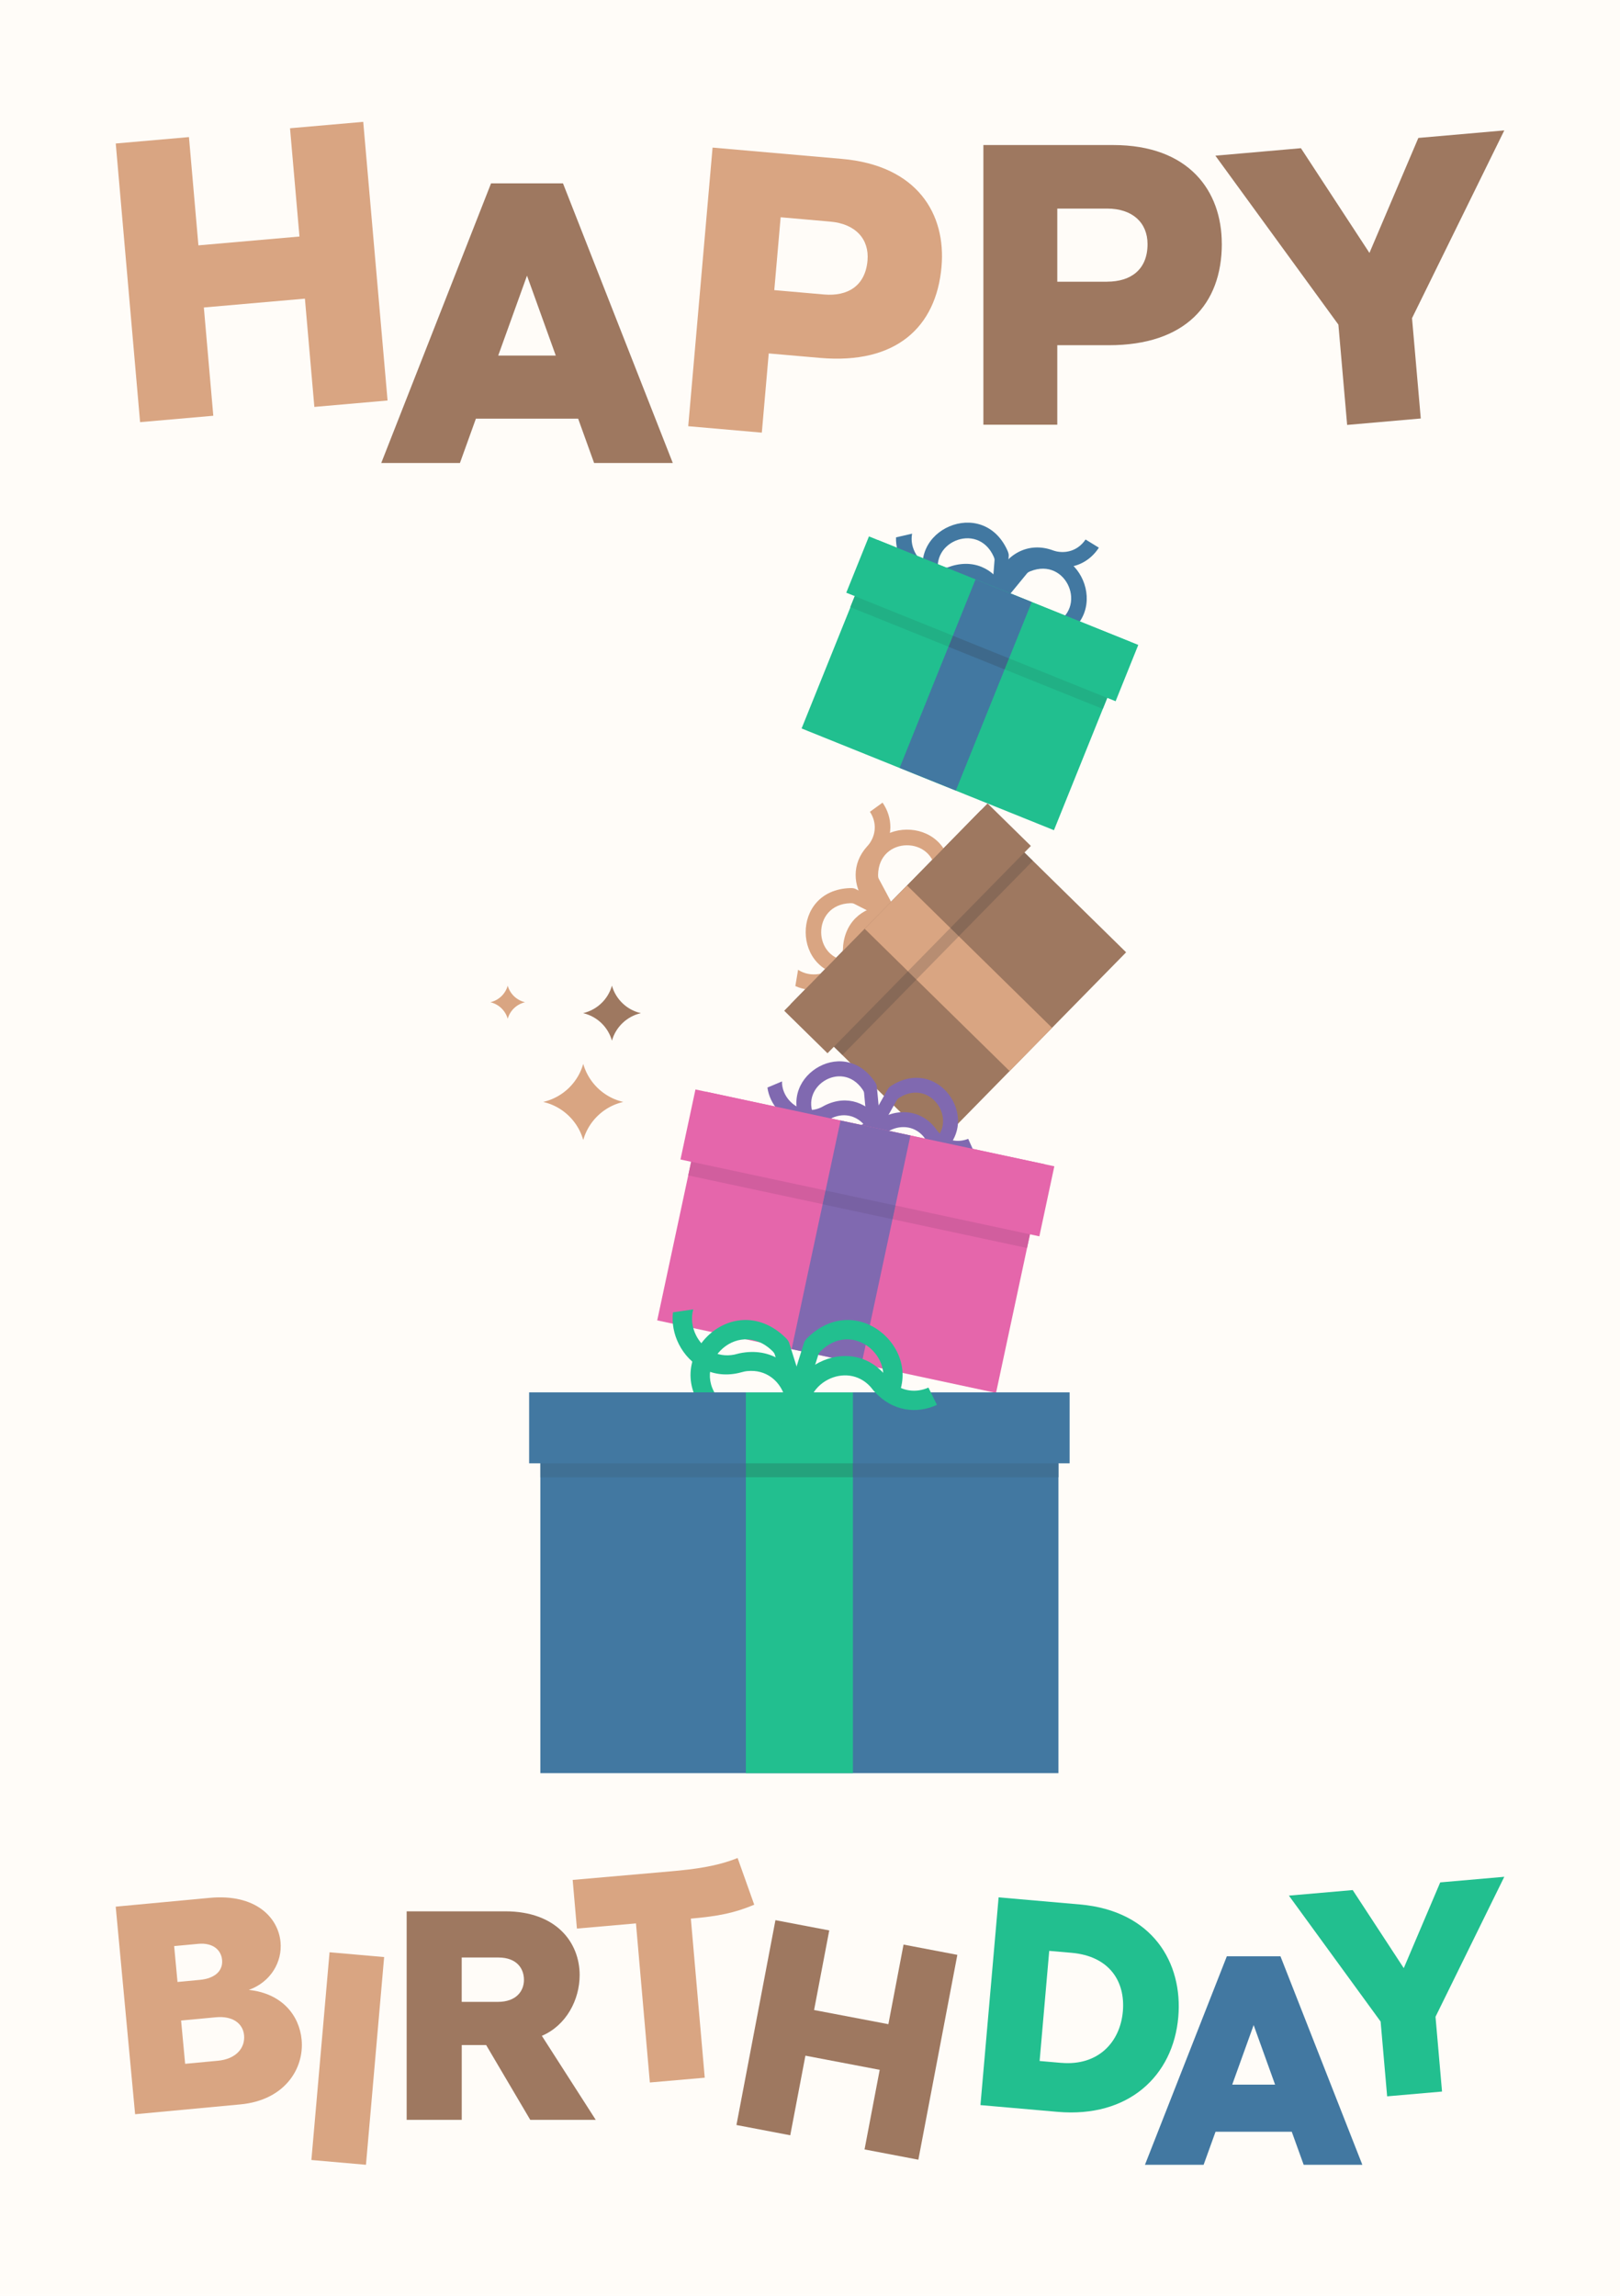 <svg width="420" height="595" fill="none" xmlns="http://www.w3.org/2000/svg">
  <path d="M420 0H0v595h420V0Z" fill="#FFFCF8"/>
  <path d="M134.48 549.46c2.54.58 4.56 2.51 5.26 5 .7-2.49 2.72-4.42 5.26-5a7.117 7.117 0 0 1-5.26-5 7.117 7.117 0 0 1-5.26 5Z" fill="#FFFCF8"/>
  <path d="m100.48 103.8-18.98 1.66-2.45-28.06-26.2 2.29 2.45 28.06-18.98 1.66-6.31-72.22 18.98-1.66 2.45 28.06 26.2-2.29-2.45-28.06 18.98-1.66 6.31 72.22Z" fill="#D9A582"/>
  <path d="M127.32 47.52h18.64L174.43 120h-20.4l-4.14-11.49h-26.51L119.24 120h-20.4l28.47-72.48h.01Zm16.77 44.63-7.46-20.71-7.46 20.71h14.92Z" fill="#9E7860"/>
  <path d="M244.1 69.11c-1.37 15.68-11.78 25.37-31.49 23.65L199.3 91.6l-1.79 20.53-19.08-1.67 6.31-72.21 33.53 2.93c19.6 1.71 27.02 14.32 25.83 27.93Zm-30.46 7.21c6.09.53 10.69-2.18 11.27-8.79.49-5.57-3.12-9.52-9.62-10.09l-12.9-1.13-1.65 18.88 12.9 1.13Z" fill="#D9A582"/>
  <path d="M316.77 63.17c0 15.74-9.53 26.3-29.3 26.3h-13.36v20.6h-19.16V37.59h33.65c19.67 0 28.16 11.91 28.16 25.57l.01.01ZM287.05 73c6.11 0 10.46-3.11 10.46-9.73 0-5.59-3.94-9.21-10.46-9.21h-12.94v18.95h12.94V73ZM366.08 82.46l2.27 26-19.09 1.67-2.27-26-31.89-43.78 22.18-1.94 17.76 27.14 12.68-29.8L390 33.8l-23.92 48.66Z" fill="#9E7860"/>
  <path d="m30 494.15 24.37-2.28c11.91-1.11 17.77 5.08 18.36 11.46.47 5.07-2.45 10.31-8.22 12.4 8.61.9 13.1 6.61 13.69 12.91.7 7.53-4.43 15.69-15.88 16.76l-27.29 2.55-5.03-53.8Zm21.78 18.98c4.15-.39 6.05-2.5 5.8-5.19-.24-2.54-2.36-4.51-6.2-4.15l-6.23.58.87 9.3 5.76-.54Zm4.67 20.96c4.84-.45 7.13-3.38 6.83-6.61-.28-3-2.88-5.08-7.34-4.66l-8.99.84L48 534.88l8.45-.79ZM94.88 561.05l-14.15-1.24 4.71-53.84 14.15 1.24-4.71 53.84Z" fill="#D9A582"/>
  <path d="M150.28 511.88c0 6.41-3.47 13.05-9.8 15.75l13.97 21.77h-16.98l-11.43-19.38h-6.33v19.38h-14.28v-54.04h25.55c13.36 0 19.3 8.18 19.3 16.52Zm-21.23 6.95c4.86 0 6.79-2.86 6.79-5.71s-1.78-5.79-6.64-5.79h-9.5v11.5h9.35Z" fill="#9E7860"/>
  <path d="m148.48 487.22 25.38-2.22c6.15-.54 11.98-1.28 17.37-3.46l4.31 12.1c-5.08 2.15-9.35 2.99-16.43 3.61l3.6 41.23-14.23 1.24-3.6-41.23-15.31 1.34-1.1-12.61h.01Z" fill="#D9A582"/>
  <path d="m238.09 559.73-13.95-2.66 3.93-20.63-19.26-3.67-3.93 20.63-13.95-2.66 10.11-53.09 13.95 2.66-3.93 20.63 19.26 3.67 3.93-20.63 13.95 2.66-10.11 53.09Z" fill="#9E7860"/>
  <path d="M305.48 522.78c-1.33 15.23-12.9 26.15-31.29 24.55l-20-1.75 4.71-53.84 21.08 1.84c18.84 1.65 26.73 15.12 25.5 29.2Zm-30.34 11.85c9.54.83 15.27-5.33 15.97-13.33.68-7.77-3.48-14.33-13.32-15.19l-5.77-.5-2.49 28.54 5.62.49-.01-.01Z" fill="#22BF8F"/>
  <path d="M318.07 507.01h13.9l21.23 54.04h-15.21l-3.09-8.57h-19.76l-3.09 8.57h-15.21l21.23-54.04Zm12.51 33.27-5.56-15.44-5.56 15.44h11.12Z" fill="#4278A1"/>
  <path d="m372.17 522.69 1.69 19.38-14.23 1.24-1.69-19.38-23.78-32.64 16.54-1.44 13.24 20.23 9.45-22.22 16.61-1.45-17.83 36.28Z" fill="#22BF8F"/>
  <path d="m254.366 209.92-49.408 50.347 37.593 36.891 49.407-50.347-37.592-36.891Z" fill="#9E7860"/>
  <path d="M221.451 234.24c.5.24 5.66 2.9 5.99 3.05.57.29.93.43.94 1.52l.05 5.39c.01 1.1-.35 1.24-.92 1.54-.33.16-5.44 2.92-5.93 3.17-.29.16-.62.18-.95.18-5.16-.05-7.7-3.73-7.73-7.43-.04-3.7 2.43-7.43 7.59-7.58.33 0 .66 0 .95.16m-1.02-4.07c-7.84.23-11.6 5.89-11.54 11.52.05 5.63 3.91 11.22 11.76 11.3.5 0 1-.02 1.44-.27.76-.38 8.51-4.58 9.02-4.81.86-.46 1.41-.67 1.39-2.34l-.08-8.2c-.02-1.67-.56-1.87-1.44-2.32-.51-.23-8.34-4.28-9.11-4.64-.45-.24-.95-.25-1.45-.24" fill="#D9A582"/>
  <path d="M227.65 226.8c.05-5.16 3.73-7.7 7.43-7.73 3.7-.04 7.43 2.43 7.58 7.59 0 .33 0 .66-.16.95-.24.5-2.91 5.66-3.05 5.99-.29.57-.42.93-1.52.94l-5.39.05c-1.1.01-1.24-.35-1.54-.91-.16-.33-2.92-5.44-3.17-5.93-.16-.29-.18-.62-.18-.95Zm-3.64 1.43c.38.76 4.58 8.51 4.81 9.02.46.86.67 1.41 2.35 1.39l8.2-.08c1.67-.02 1.87-.56 2.32-1.44.23-.51 4.28-8.35 4.64-9.11.24-.45.25-.95.24-1.45-.23-7.84-5.89-11.6-11.52-11.54-5.63.05-11.22 3.92-11.3 11.76 0 .5.02 1 .27 1.44" fill="#D9A582"/>
  <path d="M225.531 210.39c1.49 2.23 1.84 5.21.06 7.99-.23.36-.51.69-.8 1-4.12 4.57-3.56 10.29-.62 14.27 3.34 4.53 9.74 6.81 16.15 2.28l-2.53-3c-4.13 2.74-8.22 1.25-10.37-1.67-1.83-2.48-2.26-6 .01-8.91.22-.24.72-.83.72-.83 3.71-4.63 3.23-9.78.66-13.5l-3.27 2.37h-.01Z" fill="#D9A582"/>
  <path d="M229.821 234.72c-5.26.05-10.49 3.43-11.22 10.28 0 0-.06.76-.07 1.09-.44 3.67-3.21 5.87-6.26 6.35-1.84.29-3.77-.05-5.36-1.1l-.71 4.22c2.09.95 4.44 1.22 6.7.86 4.89-.77 9.31-4.44 9.59-10.58.02-.43.05-.85.14-1.27.83-3.87 4.02-5.78 7.22-5.81 3.38-.03 6.77 2.02 7.46 6.29l3.91-.3c-.86-6.81-6.15-10.08-11.4-10.03Z" fill="#D9A582"/>
  <path d="m256.038 208.226-52.726 53.73 11.227 11.018 52.727-53.731-11.228-11.017Z" fill="#9E7860"/>
  <path d="m235.168 229.494-11.004 11.213 37.593 36.89 11.003-11.213-37.592-36.89Z" fill="#D9A582"/>
  <path opacity=".2" d="m265.601 220.91-11.36 11.58-7.84 7.99 2.19 2.16 19.21-19.57-1.04-1.02-1.16-1.14ZM235.4 251.715l-19.205 19.571 2.198 2.157 19.205-19.57-2.198-2.158Z" fill="#2F2F32"/>
  <path opacity=".2" d="m246.404 240.484-11.003 11.213 2.198 2.157 11.004-11.213-2.199-2.157Z" fill="#2F2F32"/>
  <path d="m227.508 139.944-19.688 48.852 65.427 26.368 19.688-48.852-65.427-26.368Z" fill="#21BF8F"/>
  <path d="M257.841 145.2c-.03.56-.52 6.34-.53 6.71-.05.64-.04 1.03-1.05 1.46l-4.96 2.11c-1.01.43-1.28.15-1.77-.26-.27-.25-4.78-3.9-5.2-4.27-.26-.21-.4-.51-.53-.81-1.93-4.78.5-8.54 3.91-9.99 3.41-1.45 7.8-.6 9.91 4.11.13.3.25.61.22.94Zm3.35-2.52c-3.21-7.15-9.88-8.46-15.06-6.25-5.18 2.2-8.87 7.91-5.94 15.19.19.46.4.92.8 1.23.64.55 7.49 6.11 7.9 6.49.76.62 1.16 1.04 2.7.39l7.54-3.21c1.54-.65 1.51-1.24 1.59-2.21.01-.56.76-9.35.8-10.19.05-.5-.13-.98-.33-1.43" fill="#4278A1"/>
  <path d="M267.081 148.07c4.78-1.93 8.54.5 9.99 3.91 1.45 3.41.6 7.8-4.11 9.91-.3.13-.61.25-.94.22-.56-.03-6.34-.52-6.71-.53-.64-.05-1.03-.03-1.46-1.05l-2.11-4.96c-.43-1.01-.15-1.28.26-1.77.25-.27 3.9-4.78 4.27-5.2.21-.26.51-.4.81-.53Zm-2.72-2.81c-.55.64-6.11 7.49-6.49 7.9-.62.76-1.04 1.16-.39 2.7l3.21 7.54c.65 1.54 1.24 1.51 2.21 1.59.56.01 9.35.76 10.19.8.5.05.98-.13 1.43-.33 7.15-3.21 8.46-9.88 6.25-15.06-2.2-5.18-7.91-8.87-15.19-5.94-.46.19-.92.4-1.23.8" fill="#4278A1"/>
  <path d="M281.431 139.83c-1.49 2.23-4.11 3.69-7.36 3.11a8.64 8.64 0 0 1-1.23-.35c-5.8-2.06-10.87.65-13.42 4.89-2.91 4.82-2.56 11.61 4.08 15.79l1.8-3.49c-4.11-2.76-4.3-7.11-2.42-10.22 1.59-2.64 4.67-4.38 8.24-3.4.31.11 1.04.34 1.04.34 5.69 1.65 10.27-.76 12.73-4.56l-3.44-2.11h-.02Z" fill="#4278A1"/>
  <path d="M260.59 153.11c-2.06-4.84-7.19-8.38-13.79-6.43 0 0-.73.24-1.03.35-3.56 1-6.65-.72-8.26-3.35-.97-1.59-1.4-3.5-1.04-5.37l-4.17.96c-.08 2.3.58 4.57 1.77 6.52 2.58 4.22 7.66 6.9 13.45 4.81.4-.15.81-.28 1.23-.36 3.89-.72 6.88 1.5 8.13 4.45 1.33 3.11.73 7.03-2.96 9.3l1.77 3.5c5.96-3.41 6.96-9.54 4.9-14.38Z" fill="#4278A1"/>
  <path d="m225.282 139.019-5.878 14.591 69.828 28.127 5.877-14.591-69.827-28.127Z" fill="#21BF8F"/>
  <path d="m252.917 150.158-19.68 48.856 14.573 5.869 19.679-48.855-14.572-5.87Z" fill="#4278A1"/>
  <path d="m287.05 180.88-.61 1.5.61-1.5Z" fill="#E8E8E8"/>
  <path d="M287.05 180.88 272 174.81l-10.39-4.18-1.15 2.86 25.44 10.24.54-1.35.61-1.5ZM221.592 154.496l-1.151 2.857 25.434 10.245 1.151-2.857-25.434-10.245Z" fill="#21B085"/>
  <path opacity=".2" d="m247.047 164.768-1.151 2.857 14.571 5.872 1.151-2.857-14.571-5.872Z" fill="#2F2F32"/>
  <path d="m183.07 282.954-12.68 59.249 87.84 18.799 12.681-59.248-87.841-18.8Z" fill="#E566AB"/>
  <path d="M224.021 283.27c.06.53.55 6.06.6 6.41.06.61.14.97-.75 1.55l-4.33 2.81c-.88.57-1.18.35-1.72.05-.3-.19-5.15-2.9-5.6-3.17-.28-.15-.46-.41-.63-.68-2.6-4.2-.93-8.14 2.05-10.07 2.98-1.93 7.26-1.84 10.02 2.25.17.26.34.53.36.85Zm2.75-2.93c-4.2-6.22-10.71-6.36-15.23-3.42-4.53 2.93-7.07 8.92-3.11 15.3.25.4.53.8.96 1.03.7.42 8.07 4.54 8.52 4.83.82.46 1.27.79 2.61-.08l6.59-4.27c1.34-.87 1.23-1.42 1.14-2.35-.08-.53-.82-8.94-.92-9.75-.03-.48-.28-.9-.55-1.29" fill="#8069B0"/>
  <path d="M233.211 284.46c4.2-2.6 8.14-.93 10.07 2.05 1.93 2.98 1.84 7.26-2.25 10.02-.26.17-.53.34-.85.36-.53.06-6.06.55-6.41.6-.61.06-.97.14-1.55-.75l-2.81-4.33c-.57-.88-.35-1.18-.05-1.72.19-.3 2.9-5.15 3.17-5.6.15-.28.41-.46.68-.63Zm-3.02-2.21c-.42.7-4.54 8.07-4.83 8.52-.46.82-.79 1.27.08 2.61l4.27 6.59c.87 1.34 1.42 1.23 2.35 1.14.53-.08 8.94-.82 9.75-.92.48-.03.9-.28 1.29-.55 6.22-4.2 6.36-10.71 3.42-15.23-2.93-4.53-8.92-7.07-15.3-3.11-.4.25-.8.53-1.03.96" fill="#8069B0"/>
  <path d="M251.011 295.15c-2.38.95-5.24.7-7.5-1.52a7.78 7.78 0 0 1-.78-.94c-3.47-4.76-8.95-5.36-13.25-3.39-4.91 2.24-8.29 7.79-5.31 14.68l3.31-1.78c-1.76-4.41.44-7.95 3.6-9.39 2.69-1.23 6.06-.94 8.35 1.76.18.25.63.83.63.83 3.61 4.38 8.53 4.94 12.53 3.27l-1.58-3.53v.01Z" fill="#8069B0"/>
  <path d="M227.92 290.28c-2.74-4.23-8.15-6.73-14.06-3.8 0 0-.65.34-.92.5-3.19 1.53-6.39.41-8.34-1.81-1.18-1.34-1.9-3.08-1.86-4.9l-3.78 1.59c.3 2.18 1.29 4.22 2.74 5.86 3.12 3.56 8.36 5.25 13.48 2.33.35-.2.72-.4 1.1-.54 3.55-1.31 6.74.28 8.4 2.86 1.76 2.71 1.84 6.51-1.27 9.26l2.24 3.01c5.07-4.19 5-10.14 2.26-14.37" fill="#8069B0"/>
  <path d="m180.303 282.357-3.884 18.149 93.043 19.913 3.884-18.149-93.043-19.913Z" fill="#E566AB"/>
  <path d="m217.921 290.403-12.68 59.248 18.119 3.878 12.681-59.248-18.12-3.878Z" fill="#8069B0"/>
  <path d="m179.19 301.082-.759 3.55 34.833 7.448.759-3.55-34.833-7.448Z" fill="#D15E9E"/>
  <path d="m266.25 323.42.02.01.76-3.55-.02-.01-.76 3.55Z" fill="#E8E8E8"/>
  <path d="m232.168 312.432-.76 3.55 34.859 7.467.76-3.55-34.859-7.467Z" fill="#D15E9E"/>
  <path d="m214.036 308.558-.761 3.55 18.119 3.881.761-3.55-18.119-3.881Z" fill="#7861A3"/>
  <path d="M274.411 360.88h-134.32v98.67h134.32v-98.67Z" fill="#4278A1"/>
  <path d="M200.871 351.06c.22.65 2.35 7.54 2.51 7.97.24.76.44 1.2-.53 2.16l-4.74 4.74c-.97.97-1.4.77-2.16.53-.43-.16-7.31-2.28-7.97-2.51-.4-.11-.7-.4-.98-.69-4.44-4.62-3.39-10.07-.14-13.32s8.71-4.31 13.32.14c.29.28.58.58.69.98Zm2.7-4.45c-7.02-6.75-15.31-5.16-20.25-.21-4.95 4.94-6.54 13.23.21 20.25.43.44.89.87 1.49 1.05.99.34 11.46 3.57 12.11 3.81 1.16.37 1.82.66 3.29-.81l7.2-7.2c1.47-1.47 1.17-2.13.81-3.29-.24-.65-3.47-11.12-3.81-12.11-.17-.6-.61-1.06-1.05-1.49Z" fill="#22BF8F"/>
  <path d="M212.861 350.08c4.62-4.44 10.07-3.39 13.32-.14s4.31 8.71-.14 13.32c-.28.29-.58.58-.98.69-.66.23-7.54 2.35-7.97 2.51-.76.24-1.2.44-2.16-.53l-4.74-4.74c-.97-.97-.77-1.4-.53-2.16.16-.43 2.28-7.31 2.51-7.97.12-.4.4-.7.69-.98Zm-4.44-1.98c-.34 1-3.57 11.46-3.81 12.11-.37 1.16-.66 1.82.8 3.29l7.2 7.2c1.47 1.47 2.13 1.17 3.29.81.65-.24 11.12-3.47 12.11-3.81.6-.17 1.06-.61 1.49-1.05 6.75-7.02 5.16-15.31.21-20.25-4.94-4.95-13.23-6.54-20.25.21-.44.43-.87.89-1.05 1.49" fill="#22BF8F"/>
  <path d="M277.311 360.86h-140.13v18.39h140.13v-18.39Z" fill="#4278A1"/>
  <path d="M221.131 360.88h-27.76v98.67h27.76v-98.67Z" fill="#22BF8F"/>
  <path d="M274.411 379.25h-53.28v3.6h53.28v-3.6ZM193.371 379.25h-53.28v3.6h53.28v-3.6Z" fill="#407094"/>
  <path opacity=".2" d="M221.131 379.25h-27.76v3.6h27.76v-3.6Z" fill="#2F2F32"/>
  <path d="M240.71 359.62c-3.04 1.35-6.76 1.15-9.8-1.62-.39-.36-.73-.77-1.06-1.19-4.72-6.01-11.85-6.52-17.34-3.77-6.25 3.13-10.38 10.49-6.19 19.28l4.2-2.47c-2.49-5.63.2-10.32 4.23-12.34 3.42-1.72 7.81-1.5 10.91 1.89.25.32.86 1.05.86 1.05 4.88 5.51 11.29 6.01 16.39 3.65l-2.21-4.5.01.02Z" fill="#22BF8F"/>
  <path d="M208.11 360.09c-2.06-6.2-8.06-11.1-16.43-9.34 0 0-.93.22-1.32.33-4.51.88-8.16-1.56-9.89-4.98-1.04-2.06-1.38-4.48-.74-6.75l-5.26.77c-.33 2.84.25 5.72 1.53 8.25 2.77 5.48 8.8 9.31 16.17 7.3.51-.14 1.03-.27 1.56-.32 4.89-.5 8.37 2.54 9.62 6.32 1.33 3.98.2 8.78-4.59 11.22l1.84 4.51c7.72-3.62 9.57-11.11 7.5-17.3" fill="#22BF8F"/>
  <path d="M109.811 253.24c3.91.89 7.03 3.87 8.11 7.71 1.08-3.84 4.2-6.82 8.11-7.71-3.91-.89-7.03-3.87-8.11-7.71-1.08 3.84-4.2 6.82-8.11 7.71ZM289.48 211.37c2.54.58 4.56 2.51 5.26 5 .7-2.49 2.72-4.42 5.26-5a7.117 7.117 0 0 1-5.26-5 7.117 7.117 0 0 1-5.26 5Z" fill="#FFFCF8"/>
  <path d="M127.121 259.75c2.18.5 3.91 2.16 4.51 4.29.6-2.14 2.34-3.79 4.51-4.29a6.115 6.115 0 0 1-4.51-4.29 6.114 6.114 0 0 1-4.51 4.29ZM140.82 285.59c5.01 1.14 9 4.96 10.39 9.87 1.39-4.91 5.38-8.73 10.39-9.87-5.01-1.14-9-4.96-10.39-9.87a14.078 14.078 0 0 1-10.39 9.87Z" fill="#D9A582"/>
  <path d="M151.15 262.58c3.62.82 6.5 3.58 7.5 7.13 1-3.55 3.88-6.3 7.5-7.13-3.62-.82-6.5-3.58-7.5-7.13-1 3.55-3.88 6.3-7.5 7.13Z" fill="#9E7860"/>
</svg>
